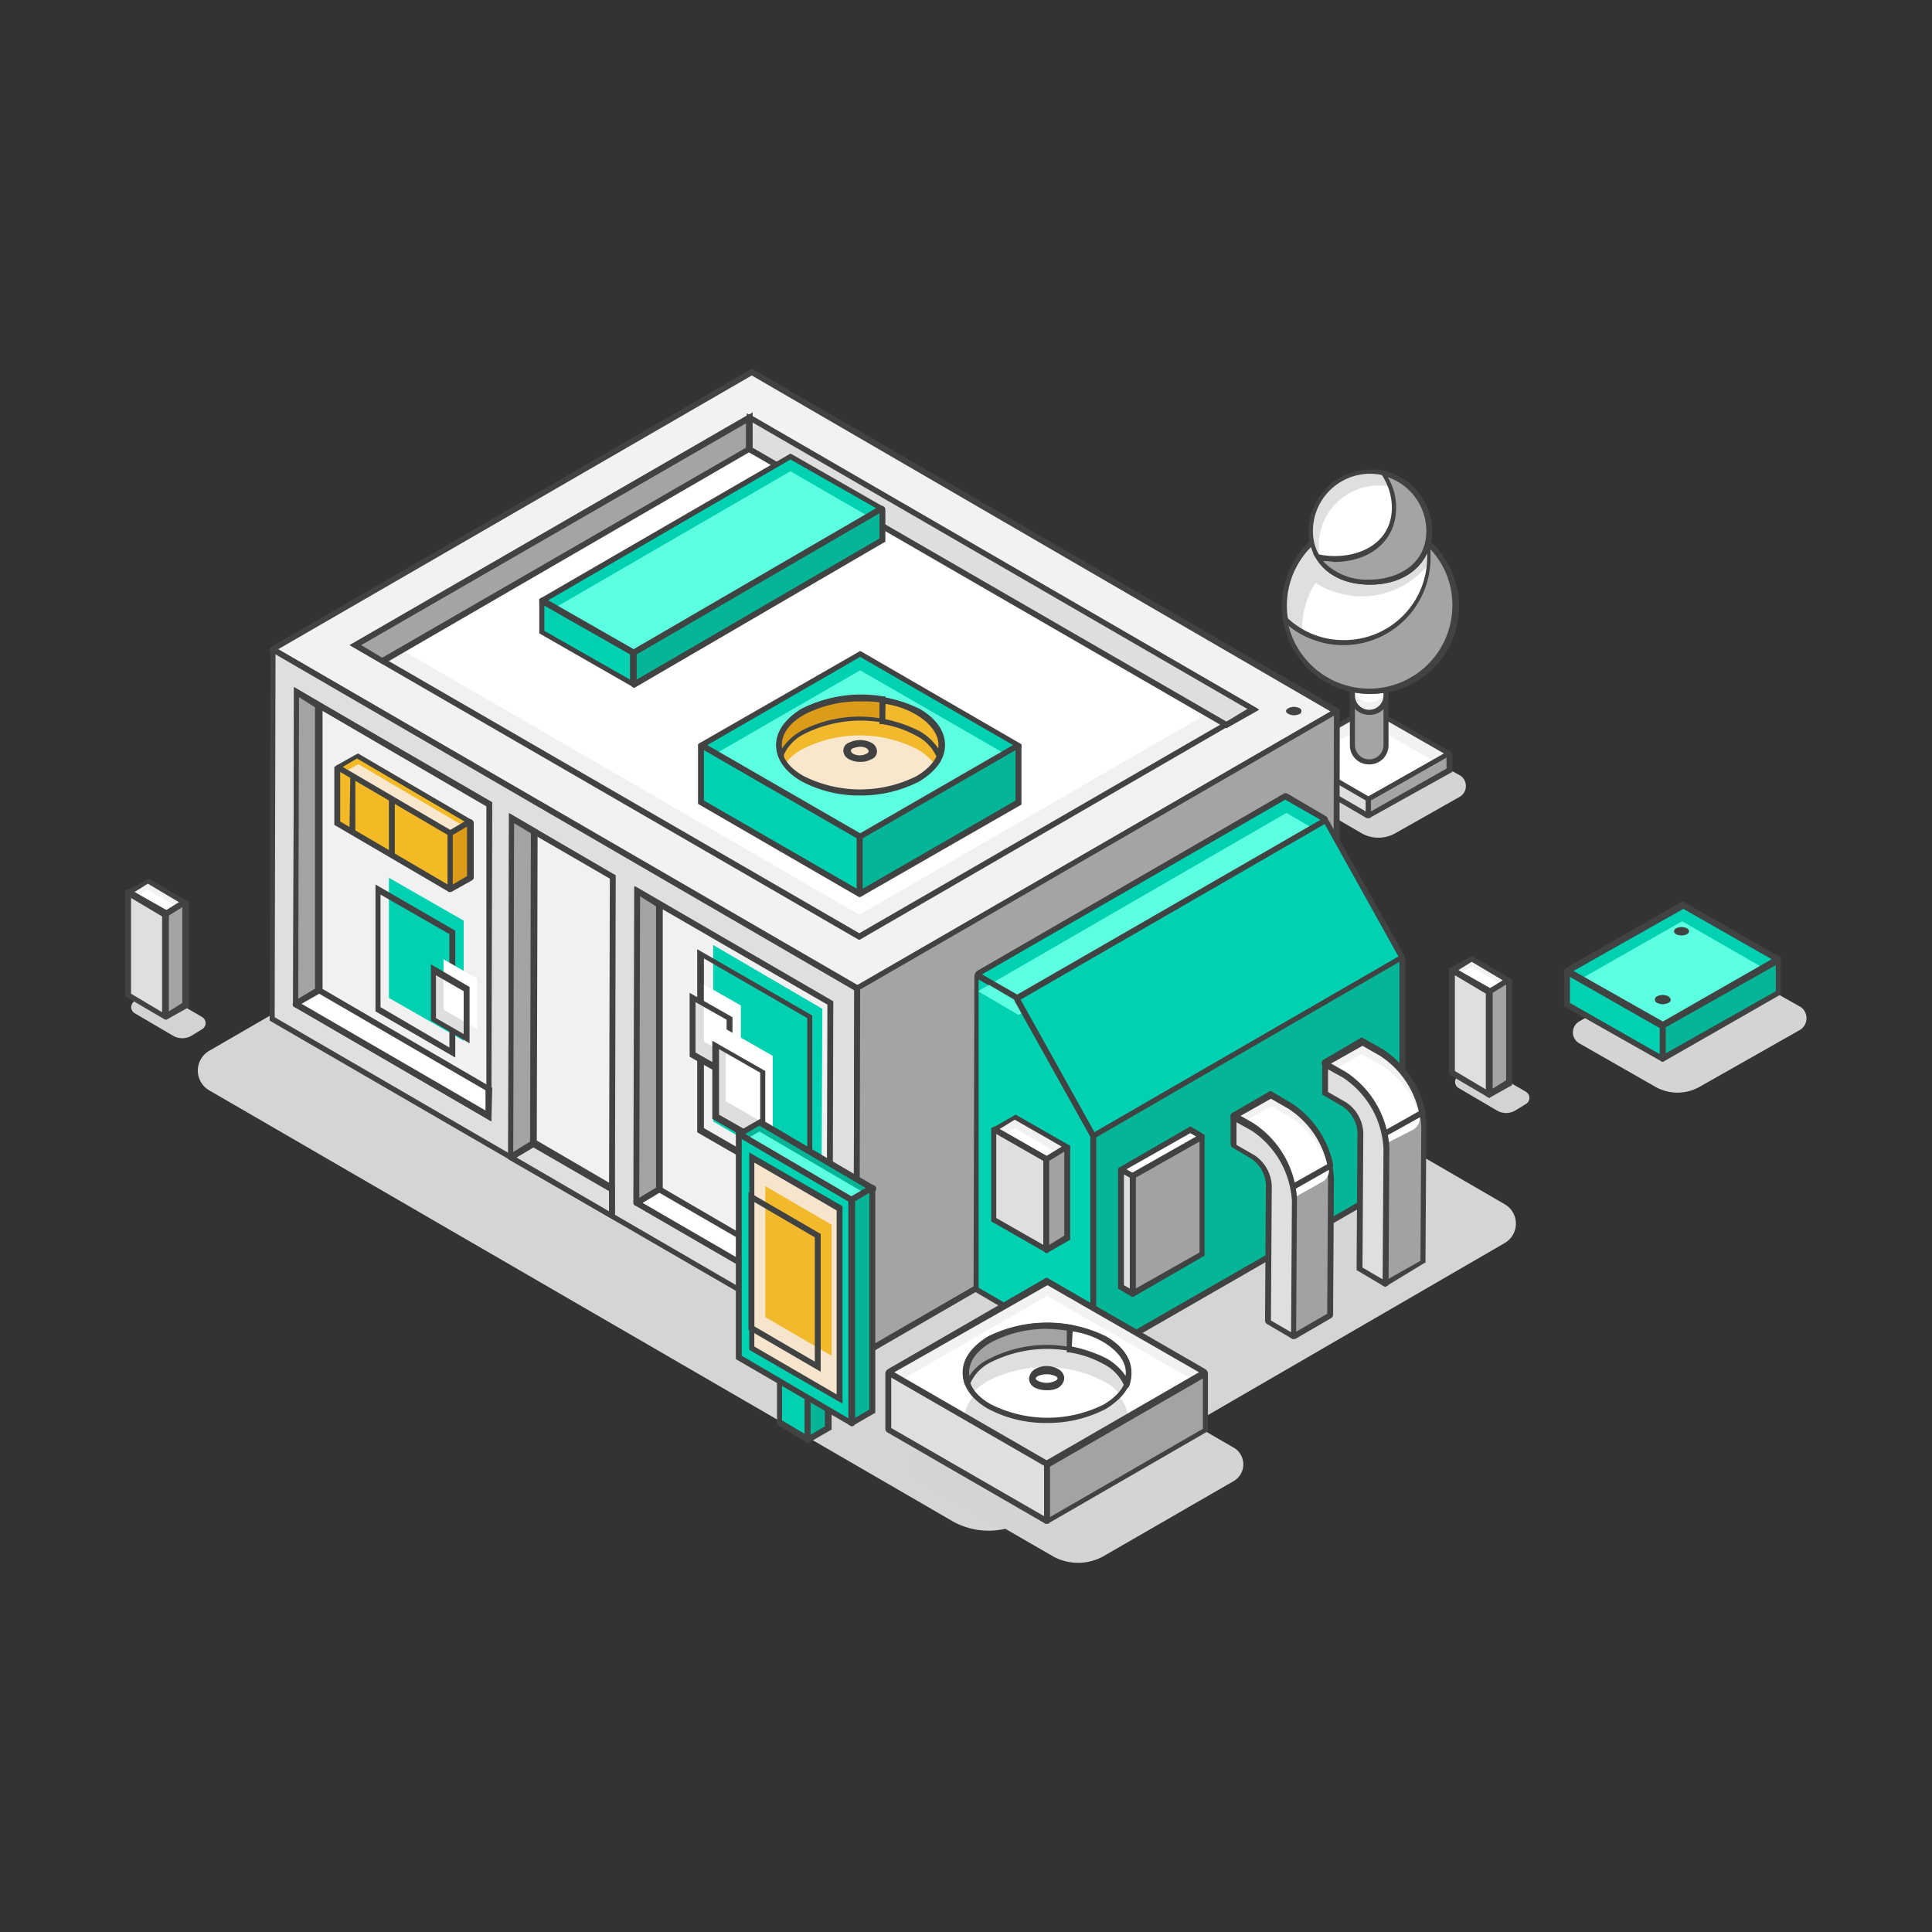 <svg id="Layer_1" data-name="Layer 1" xmlns="http://www.w3.org/2000/svg" viewBox="0 0 230 230"><rect x="0" y="0" width="230" height="230" fill="#333333" stroke="none"/><defs><style>.cls-1{fill:#d4d4d4}.cls-2{fill:#f2f2f2}.cls-3{fill:#fff}.cls-4{fill:#414242}.cls-5{fill:#dfdfdf}.cls-6{fill:#a4a4a4}.cls-7{fill:#f1f1f1}.cls-9{fill:#dedede}.cls-10{fill:#00d1b2}.cls-11{fill:#a3a3a3}.cls-12{fill:#f3ba26}.cls-13{fill:#f8e7cc}.cls-14{fill:#404141}.cls-15{fill:#db9c17}.cls-16{fill:#5cffe0}.cls-17{fill:#04b597}.cls-18{fill:#a2a2a2}.cls-19{fill:#d3d3d3}.cls-21{fill:#f2b92c}</style></defs><path class="cls-1" d="m173.7 94.9-7.6 4.3a4.07 4.07 0 0 1-4 0l-7.4-4.3a1.59 1.59 0 0 1 0-2.7l8.7-4.9a1.36 1.36 0 0 1 1.5 0l8.7 4.9a1.49 1.49 0 0 1 .1 2.7Z"/><path class="cls-2" d="m172.5 89.7-9.5 5.4h-.1l-9.3-5.4v-.1l9.4-5.3h.1l9.4 5.4Z"/><path class="cls-3" d="m172.4 91.6-9.5 5.4h-.1l-9.3-5.4v-.1l9.4-5.3h.1l9.4 5.4Z"/><path class="cls-4" d="m162.9 95.4-.2-.1-9.4-5.5v-.2c0-.1.1-.2.2-.3L163 84l.2.1 9.5 5.4v.2c0 .1-.1.2-.2.3Zm-8.8-5.7 8.8 5.1 9-5.1-8.9-5.1Z"/><path class="cls-5" d="M153.5 89.7v1.9l9.3 5.4h.1v-1.9l-9.4-5.4Z"/><path class="cls-4" d="M162.9 97.4h-.2l-9.4-5.5v-2.2l.3-.2.2.1 9.4 5.5v2.2l-.2.1Zm-9.1-5.9 8.8 5.1v-1.3l-8.8-5.1Z"/><path class="cls-6" d="M172.5 89.8v1.9l-9.5 5.4h-.1v-1.9l9.6-5.4Z"/><path class="cls-4" d="m163 97.4-.2-.1c-.1-.1-.2-.2-.2-.3v-2l.2-.1 9.7-5.5.2.1c.1.1.2.2.2.3v2.1l-.2.1Zm.2-2.1v1.3l9-5.1v-1.3Z"/><path class="cls-6" d="M163 90.7a2 2 0 0 1-2-2V81a.22.22 0 0 1 .2-.2h3.6a.22.22 0 0 1 .2.2v7.7a1.89 1.89 0 0 1-2 2Z"/><path class="cls-4" d="M163 91a2.26 2.26 0 0 1-2.3-2.3V81a.47.47 0 0 1 .5-.5h3.6a.47.47 0 0 1 .5.5v7.7A2.26 2.26 0 0 1 163 91Zm-1.7-10v7.7a1.7 1.7 0 0 0 3.4 0V81Z"/><path class="cls-7" d="M164.8 80.1h-3.6a.22.22 0 0 0-.2.2v2.4a2 2 0 0 0 4 0v-2.4c.1-.1 0-.2-.2-.2Z"/><path class="cls-3" d="M164.9 79h-3.6a.22.22 0 0 0-.2.2v2.4a2 2 0 0 0 4 0v-2.4a.22.22 0 0 0-.2-.2Z"/><path class="cls-4" d="M163 85.1a2.26 2.26 0 0 1-2.3-2.3v-2.4a.47.47 0 0 1 .5-.5h3.6a.47.47 0 0 1 .5.5v2.4a2.2 2.2 0 0 1-2.3 2.3Zm-1.7-4.7v2.4a1.7 1.7 0 0 0 3.4 0v-2.4Z"/><circle class="cls-5" cx="163.05" cy="72.08" r="10.2"/><path class="cls-3" d="m172.2 67.5-1.5-1.2a10.26 10.26 0 0 1-8.6 4.7 10.4 10.4 0 0 1-5.5-1.6 10.4 10.4 0 0 0-.5 10.2 9.82 9.82 0 0 0 7 2.8 10.27 10.27 0 0 0 9.1-14.9Z"/><path class="cls-4" d="M163.1 82.6a10.5 10.5 0 1 1 10.5-10.5 10.63 10.63 0 0 1-10.5 10.5Zm0-20.4a9.9 9.9 0 1 0 9.9 9.9 10 10 0 0 0-9.9-9.9Z"/><path class="cls-6" d="M170 64.6a9.15 9.15 0 0 1 .1 1.7 10.24 10.24 0 0 1-10.2 10.2 9.93 9.93 0 0 1-6.9-2.7 10.41 10.41 0 0 0 10.1 8.6 10.24 10.24 0 0 0 10.2-10.2 10.49 10.49 0 0 0-3.3-7.6Z"/><path class="cls-4" d="M163.1 82.6a10.35 10.35 0 0 1-10.3-8.8l.3-1.1.2.9a9.71 9.71 0 0 0 6.7 2.6 9.86 9.86 0 0 0 9.9-9.9 8.6 8.6 0 0 0-.1-1.6l-.1-.8.6.6a10.41 10.41 0 0 1-7.2 18.1Zm-9.7-8.1a9.9 9.9 0 0 0 19.5-2.4 9.71 9.71 0 0 0-2.6-6.7v.9a10.38 10.38 0 0 1-16.9 8.2Z"/><path class="cls-5" d="M170.1 63.2c0 3.9-3.2 6.1-7.1 6.1s-7.1-2.2-7.1-6.1a7.1 7.1 0 0 1 14.2 0Z"/><path class="cls-3" d="M170.2 63.2a6.71 6.71 0 0 0-.6-2.8 7.11 7.11 0 0 0-12.6 4.5 5.38 5.38 0 0 0 .4 2.2 7.53 7.53 0 0 0 5.6 2.2c4.1 0 7.2-2.2 7.2-6.1Z"/><path class="cls-4" d="M163.1 69.6c-4.4 0-7.3-2.6-7.3-6.4a7.35 7.35 0 0 1 14.7.1c-.1 3.7-3 6.3-7.4 6.3Zm0-13.2a6.81 6.81 0 0 0-6.8 6.8c0 4 3.4 5.8 6.8 5.8s6.8-1.8 6.8-5.8a6.81 6.81 0 0 0-6.8-6.8Z"/><path class="cls-6" d="M164.6 56.3a6.85 6.85 0 0 1 1.4 4.2c0 3.9-3.2 6.1-7.1 6.1a12.31 12.31 0 0 1-2-.2c1.2 1.9 3.5 2.9 6.2 2.9 3.9 0 7.1-2.2 7.1-6.1a7.18 7.18 0 0 0-5.6-6.9Z"/><path class="cls-4" d="M163.1 69.6c-2.9 0-5.2-1.1-6.4-3.1l-.4-.6.7.1c3.8.8 8.7-.8 8.7-5.6a7.07 7.07 0 0 0-1.3-4l-.5-.6.7.2a7.38 7.38 0 0 1 5.8 7.2c0 3.8-2.9 6.4-7.3 6.4Zm-5.6-2.8A7.14 7.14 0 0 0 163 69c3.4 0 6.8-1.8 6.8-5.8a6.79 6.79 0 0 0-4.6-6.4 6.86 6.86 0 0 1 1 3.7c0 3.8-3 6.4-7.4 6.4a5.28 5.28 0 0 0-1.3-.1Z"/><path d="M179.1 148 122 181.1a8.78 8.78 0 0 1-8.6 0l-88.5-51.3a2.72 2.72 0 0 1 0-4.7L85 90.3a2.62 2.62 0 0 1 2.7 0l91.5 53.1a2.67 2.67 0 0 1-.1 4.6Z" style="fill:#d5d5d5"/><path class="cls-2" d="m159.1 84.7-57.1 33-69.5-40.4 57.1-33 69.5 40.4Z"/><path class="cls-4" d="m102.1 118-.2-.1-69.8-40.4v-.4l.2-.1 57.2-33.1.2.1 69.7 40.4v.4l-.2.1Zm-69-40.7 68.9 40 56.4-32.6-68.9-40Z"/><path class="cls-7" d="m149.2 84.4-46.9 27.1-59.9-34.7 46.9-27.1 59.9 34.7z"/><path class="cls-3" d="m44.6 75.5 57.7 33.4 44.6-25.8-57.6-33.4-44.7 25.8z"/><path class="cls-4" d="m102.3 111.9-.2-.1-60.5-35 47.6-27.5 60.6 35.1ZM43 76.8l59.3 34.3 46.2-26.7-59.2-34.3Z"/><path class="cls-5" d="m32.4 77.3-.1 43.9 69.5 40.3.1-43.9-69.5-40.3Z"/><path class="cls-4" d="m102 162-.2-.1-69.7-40.4v-.2l.1-44.1.4-.2.2.1 69.7 40.4v.2l-.1 44.1Zm-69.3-40.9 68.9 40 .1-43.2-68.9-40Z"/><path class="cls-6" d="m159.1 84.7-.1 43.9-57.1 33 .1-43.9 57.1-33Z"/><path class="cls-4" d="m102 162-.4-.2v-.2l.1-44.1.2-.1 57.2-33.1.4.2v.2l-.1 44.1-.2.1Zm.4-44.2-.1 43.2 56.4-32.6.1-43.2Z"/><path class="cls-6" d="M89.3 49.7v3.8L45.6 78.7l-3.2-1.9 46.9-27.1z"/><path class="cls-4" d="m45.6 79.1-3.9-2.3 47.9-27.7v4.5ZM43 76.8l2.5 1.5 43.3-25v-2.9Z"/><path class="cls-9" d="M89.3 49.7v3.8L146 86.3l3.2-1.9-59.9-34.7z"/><path class="cls-4" d="m146 86.7-57.1-33v-4.5l61 35.3ZM89.6 53.3 146 85.9l2.5-1.5-58.9-34.1ZM154.7 85a1.48 1.48 0 0 1-1.3 0c-.4-.2-.4-.5 0-.7a1.48 1.48 0 0 1 1.3 0 .38.38 0 0 1 0 .7Z"/><path class="cls-7" d="M35.3 82.4v37.1l22.9 13.4.1-37.1-23-13.4z"/><path class="cls-4" d="m58.5 133.5-23.6-13.7.1-38 23.6 13.7Zm-22.9-14.2 22.3 12.9V96L35.6 83Z"/><path class="cls-10" d="M46.3 104.5v14.3l8.9 5.1v-14.3l-8.9-5.1z"/><path class="cls-4" d="m54.2 125.9-9.5-5.5v-15.1l9.5 5.5Zm-8.9-6 8.2 4.8v-13.5l-8.2-4.7Z"/><path class="cls-11" d="m35.3 119.5 2.7-1.6V84l-2.7-1.6v37.1z"/><path class="cls-4" d="m34.9 119.6.1-37.8 3.4 2v34.3l-3 1.8a.34.34 0 0 1-.5-.3Zm.7-36.6-.1 35.9 2-1.2V84.2Z"/><path class="cls-3" d="M58.2 132.9v-3.2L38 117.9l-2.7 1.6 22.9 13.4z"/><path class="cls-4" d="M58.5 133.5 35 119.8a.28.28 0 0 1 0-.5l3-1.8 20.6 12Zm-22.6-14 21.9 12.7v-2.4L38 118.3Z"/><path class="cls-12" d="m55.9 97.9-2.3 1.3h-.1l-13.3-7.8v-.1l2.3-1.3h.1l13.3 7.8c.1 0 .1 0 0 .1Z"/><path class="cls-13" d="m56 98.9-2.3 1.3h-.1l-13.3-7.8v-.1l2.3-1.3h.1L56 98.8Z"/><path class="cls-4" d="m53.6 99.6-.2-.1-13.5-7.9v-.2c0-.1.1-.3.2-.3l2.5-1.4.2.1 13.5 7.9v.2c0 .1-.1.3-.2.3Zm-12.8-8.3 12.8 7.5 1.7-1-12.8-7.5Z"/><path class="cls-12" d="M40.1 91.4V98l13.3 7.8a.1.1 0 0 0 .1-.1v-6.6l-13.4-7.7Z"/><path class="cls-14" d="m41.7 92.5-.1 6.6h.7v-6.6h-.6zm4.6 2.6v6.7l.7-.1v-6.6h-.7z"/><path class="cls-4" d="M53.5 106.2c-.1 0-.1 0-.2-.1l-13.5-7.9v-6.9l.4-.2.2.1L53.9 99v6.9l-.2.2a.35.35 0 0 1-.2.1Zm-13-8.4 12.8 7.5v-5.9l-12.8-7.5Z"/><path class="cls-15" d="M56 97.9v6.6l-2.3 1.3a.1.1 0 0 1-.1-.1v-6.6l2.4-1.2Z"/><path class="cls-4" d="m53.7 106.2-.2-.1c-.1-.1-.2-.2-.2-.3v-6.7l.2-.2 2.5-1.4.2.1c.1.1.2.2.2.3v6.7l-.2.2Zm.2-6.8v5.9l1.7-1v-5.9Z"/><path class="cls-9" d="m55.5 123.6-3.9-2.2v-6l3.9 2.3v5.9z"/><path class="cls-3" d="m56.8 122.5-4-2.3v-6l4 2.3v6z"/><path class="cls-4" d="m55.9 124.2-4.6-2.7v-6.7l4.6 2.7Zm-4-3 3.3 1.9V118l-3.3-1.9Z"/><path class="cls-7" d="M75.8 106.1v37.1l22.9 13.3.1-37.1-23-13.3z"/><path class="cls-4" d="m99.1 157.1-23.6-13.7.1-37.9 23.6 13.7Zm-23-14.1 22.3 12.9.1-36.3-22.3-12.9Z"/><path class="cls-10" d="M84.9 112.5v21l12.9 7.6.1-21-13-7.6z"/><path class="cls-4" d="M96.7 142.7 83 134.8V113l13.7 7.9Zm-12.9-8.4 12.3 7.1v-20.2l-12.3-7.1Z"/><path class="cls-11" d="m75.8 143.2 2.7-1.6v-33.9l-2.7-1.6v37.1z"/><path class="cls-4" d="m75.4 143.2.1-37.7 3.4 2v34.3l-2.9 1.7c-.3.1-.6 0-.6-.3Zm.8-36.5-.1 35.9 2-1.2v-33.5Z"/><path class="cls-3" d="M98.7 156.5v-3.2l-20.2-11.7-2.7 1.6 22.9 13.3z"/><path class="cls-4" d="m99.1 157.1-23.5-13.6a.37.37 0 0 1 0-.6l2.9-1.7 20.6 12Zm-22.6-13.9 21.9 12.7v-2.4L78.5 142Z"/><path class="cls-9" d="m82.5 125.5 4.4 2.5v-6.8l-4.4-2.5Z"/><path class="cls-3" d="m83.8 124 4.4 2.5v-6.8l-4.4-2.5Z"/><path class="cls-4" d="m87.2 128.7-5.1-2.9v-7.6l5.1 2.9Zm-4.4-3.4 3.7 2.1v-6l-3.7-2.1Z"/><path class="cls-9" d="m85.2 132.9 5.6 3.2v-8.6l-5.6-3.2Z"/><path class="cls-3" d="m86.4 131.1 5.6 3.2v-8.6l-5.6-3.2Z"/><path class="cls-4" d="m91.1 136.8-6.3-3.6v-9.3l6.3 3.6Zm-5.5-4.1 4.9 2.8v-7.8l-4.9-2.8Z"/><path class="cls-7" d="m60.9 97.4-.1 40.4 12 6.9.1-40.3-12-7z"/><path class="cls-4" d="M73.2 145.3 60.5 138l.1-41.2 12.7 7.4Zm-12-7.7 11.3 6.6.1-39.6L61.2 98Z"/><path class="cls-11" d="m60.9 137.8 2.7-1.6V99l-2.7-1.6v40.4Z"/><path class="cls-4" d="m60.9 138.1-.4-.2v-.2l.1-40.9 3.4 2-.1 37.5Zm.3-40.1-.1 39.2 2-1.2.1-36.8Z"/><path class="cls-5" d="M72.8 144.7v-3.1l-9.3-5.5-2.7 1.7 12 6.9z"/><path class="cls-4" d="m73.2 145.3-13-7.6 3.4-2.1 9.6 5.6Zm-11.7-7.5 11 6.4v-2.4l-9-5.2Z"/><path class="cls-10" d="m116.4 116.2 4.6 2.7.1.1 9.1 16.3v26.3c0 .1-.1.2-.2.1l-13.7-8-.1-.1.1-37.2c-.1-.2 0-.3.1-.2Z"/><path class="cls-4" d="M130 161.9c-.1 0-.2 0-.2-.1l-13.7-8a.52.52 0 0 1-.2-.4l.1-37.2a.52.52 0 0 1 .2-.4.45.45 0 0 1 .5 0l4.6 2.7c.1 0 .1.1.2.2l9.1 16.3a.35.35 0 0 0 .1.2v26.2a.52.52 0 0 1-.2.4 1.34 1.34 0 0 1-.5.1Zm-13.5-8.6 13.3 7.7v-25.7l-9-16.2-4.3-2.5Z"/><path class="cls-10" d="m116.4 115.9 36.5-21.1h.1l4.6 2.7c.1.1.1.2 0 .2l-36.5 21.1h-.1l-4.6-2.7c-.1 0-.1-.1 0-.2Z"/><path class="cls-16" d="m116.6 117.9 36.5-21.1h.1l4.6 2.7c.1.1.1.2 0 .2l-36.5 21.1h-.1l-4.6-2.7c-.1 0-.1-.1 0-.2Z"/><path class="cls-4" d="M121.1 119.2c-.1 0-.2 0-.2-.1l-4.6-2.7a.5.5 0 0 1 0-.8l36.5-21.1a.45.45 0 0 1 .5 0l4.6 2.7a.5.5 0 0 1 0 .8l-36.5 21.1a.77.77 0 0 1-.3.1Zm-4.2-3.2 4.2 2.4 36.1-20.8-4.2-2.4Z"/><path class="cls-10" d="m121.1 119 9 16.1c0 .1.1.1.2.1l36.5-21.1c.1 0 .1-.1.1-.2l-9-16.1c0-.1-.1-.1-.2-.1l-36.5 21.1c-.1 0-.1.1-.1.2Z"/><path class="cls-4" d="M130.2 135.5h-.1c-.1 0-.2-.1-.3-.2l-9-16.1a.48.48 0 0 1 .2-.6l36.5-21.1c.1-.1.2-.1.4 0s.2.1.3.2l9 16.1a.48.48 0 0 1-.2.6l-36.5 21.1Zm-8.7-16.5 8.8 15.8 36.2-20.9-8.8-15.8Z"/><path class="cls-17" d="m130.3 135.2 36.5-21.1c.1-.1.2 0 .2.1v26.2a.1.1 0 0 1-.1.1l-36.5 21c-.1.1-.2 0-.2-.1v-26.1a.1.1 0 0 1 .1-.1Z"/><path class="cls-4" d="M130.3 161.9c-.1 0-.2 0-.2-.1a.52.52 0 0 1-.2-.4v-26.1a.52.52 0 0 1 .2-.4l36.5-21.1a.45.45 0 0 1 .5 0 .52.52 0 0 1 .2.4v26.2a.52.52 0 0 1-.2.4l-36.5 21a.37.37 0 0 1-.3.1Zm.2-26.5V161l36.1-20.7v-25.8Z"/><path class="cls-7" d="m127 136.6-2.4 1.4-6.2-3.5v-.1l2.4-1.4 6.2 3.6Z"/><path class="cls-3" d="m127 137.9-2.4 1.4-6.2-3.5v-.1l2.4-1.4 6.2 3.6Z"/><path class="cls-4" d="m124.6 138.4-.2-.1-6.3-3.6v-.2c0-.1.1-.3.2-.3l2.6-1.5.2.1 6.3 3.6v.2c0 .1-.1.3-.2.3Zm-5.6-4 5.6 3.2 1.8-1.1-5.6-3.2Z"/><path class="cls-5" d="M118.3 134.5v10.7l6.2 3.5h.1V138l-6.3-3.5Z"/><path class="cls-4" d="M124.5 149.1c-.1 0-.1 0-.2-.1l-6.3-3.6v-11.1l.4-.2.2.1 6.3 3.6v11.1l-.2.1c-.1.1-.1.1-.2.1Zm-5.9-4.1 5.6 3.2v-10l-5.6-3.2Z"/><path class="cls-18" d="M127.1 136.6v10.7l-2.4 1.4h-.1V138l2.5-1.4Z"/><path class="cls-4" d="m124.6 149.2-.2-.1c-.1-.1-.2-.2-.2-.3v-10.9l.2-.1 2.6-1.5.2.1c.1.1.2.2.2.3v10.9l-.2.1Zm.3-11v10l1.8-1.1v-10Z"/><path class="cls-3" d="m143 135.3-8.2 4.7-1.3-.8v-.1l8.2-4.7 1.3.9Z"/><path class="cls-4" d="m134.9 140.4-.2-.1-1.5-.9v-.4l.2-.1 8.3-4.8.2.1 1.5.9v.4l-.2.1Zm-.8-1.2.7.4 7.6-4.3-.7-.4Z"/><path class="cls-18" d="M134.8 140.1V154l8.2-4.7v-13.9l-8.2 4.7Z"/><path class="cls-4" d="m134.9 154.4-.4-.2v-14.3l.2-.1 8.3-4.8.4.2v14.3l-.2.1Zm.3-14.2v13.2l7.6-4.3v-13.2Z"/><path class="cls-5" d="m134.8 154-1.3-.8v-13.9l1.3.8V154Z"/><path class="cls-4" d="m134.8 154.4-.2-.1-1.5-.9v-14.3l.4-.2.2.1 1.5.9v14.3Zm-1-1.4.7.4v-13.2l-.7-.4Z"/><path class="cls-18" d="m153.5 131.7-2.2-1.3h-.1l-4.3 2.5s-.1.1 0 .1l1.2 1.3 3.6 4.2 1.6 13.5.8 7a.1.1 0 0 0 .1.1l4.3-2.5v-.1l.1-16.2a11.37 11.37 0 0 0-5.1-8.6Z"/><path class="cls-4" d="M154.1 159.4h-.2c-.1-.1-.2-.2-.2-.3l-.8-7-1.6-13.4-3.5-4.2-1.2-1.3c-.1-.1-.1-.2-.1-.4s.1-.2.2-.3l4.3-2.5a.3.3 0 0 1 .4 0l2.2 1.3a11.5 11.5 0 0 1 5.2 9l-.1 16.2a.52.52 0 0 1-.2.4l-4.3 2.5Zm-6.8-26.4 1 1.1 3.6 4.3v.1l1.6 13.5.7 6.6 3.8-2.2.1-16a10.8 10.8 0 0 0-4.8-8.4l-2.1-1.2Z"/><path class="cls-2" d="M158.3 138.8a10.7 10.7 0 0 0-4.8-7.1l-2.2-1.3h-.1l-4.3 2.5s-.1.1 0 .1l1.2 1.3 3.6 4.2.4 2.8a.1.1 0 0 0 .1.1l1.1.2h.1Z"/><path class="cls-3" d="M157.4 140.7a1.51 1.51 0 0 0 .7-1.9 11 11 0 0 0-4.5-5.8l-2.2-1.3h-.1l-4.3 2.5s-.1.1 0 .1l1.2 1.3 3.6 4.2.4 2.8a.1.1 0 0 0 .1.1l1.1.2h.1Z"/><path class="cls-4" d="M153.4 142h-.2l-1.1-.2c-.2 0-.3-.2-.3-.4l-.4-2.7-3.5-4.2-1.2-1.3c-.1-.1-.1-.2-.1-.4s.1-.2.2-.3l4.3-2.5a.3.3 0 0 1 .4 0l2.2 1.3a11.47 11.47 0 0 1 5 7.3c0 .2 0 .4-.2.5Zm-1-.9.8.2 4.8-2.7a10.71 10.71 0 0 0-4.6-6.6l-2.1-1.2-3.9 2.2 1 1.1 3.6 4.3v.1Z"/><path class="cls-5" d="m153.9 159.1-2.9-1.7v-.1l.1-16.2a4.38 4.38 0 0 0-2-3.4l-2.2-1.3V133a.1.1 0 0 1 .1-.1l2.1 1.2a11 11 0 0 1 5 8.7L154 159a.1.1 0 0 1-.1.1Z"/><path class="cls-4" d="M153.9 159.4c-.1 0-.1 0-.2-.1l-2.9-1.7a.52.52 0 0 1-.2-.4l.1-16.2a4 4 0 0 0-1.8-3.1l-2.2-1.3a.52.52 0 0 1-.2-.4v-3.3a.52.52 0 0 1 .2-.4.3.3 0 0 1 .4 0l2.1 1.2a11.5 11.5 0 0 1 5.2 9l-.1 16.1a.52.52 0 0 1-.2.4c0 .2-.1.2-.2.2Zm-2.6-2.2 2.4 1.4.1-15.6a10.8 10.8 0 0 0-4.8-8.4l-1.8-1v2.7l2.1 1.2a4.6 4.6 0 0 1 2.1 3.7Z"/><path class="cls-18" d="m164.4 125.4-2.3-1.3-4.5 2.5 1.3 1.4 3.6 4.2 1.6 13.5.8 7.1 4.5-2.5.1-16.2a11.39 11.39 0 0 0-5.1-8.7Z"/><path class="cls-4" d="m164.9 153.2-.3-.2v-.2l-.8-7.1-1.6-13.4-3.5-4.2-1.4-1.5.1-.3.1-.1 4.6-2.7.2.1 2.3 1.3a11.5 11.5 0 0 1 5.2 9l-.1 16.4-.2.1Zm-6.7-26.5 1 1.1 3.7 4.4 1.6 13.5.7 6.6 3.9-2.2.1-16a10.8 10.8 0 0 0-4.8-8.4l-2.1-1.2Z"/><path class="cls-2" d="M169.2 132.5a11.3 11.3 0 0 0-4.8-7.1l-2.3-1.3-4.5 2.5 1.3 1.4 3.6 4.2.4 2.8 1.2.2Z"/><path class="cls-3" d="M168.2 134.5a1.51 1.51 0 0 0 .7-1.9 10.61 10.61 0 0 0-4.5-5.8l-2.3-1.3-4.5 2.5 1.3 1.4 3.6 4.2.4 2.8 1.2.2Z"/><path class="cls-4" d="m164.2 135.7-1.5-.3v-.2l-.4-2.8-3.5-4.2-1.4-1.5.1-.3.1-.1 4.6-2.7.2.1 2.3 1.3a12 12 0 0 1 5 7.3l.1.3-.2.1-5.4 3Zm-.9-.9.8.2 4.8-2.7a10.71 10.71 0 0 0-4.6-6.6l-2.1-1.2-3.9 2.2 1 1.1 3.7 4.4Z"/><path class="cls-5" d="m164.9 152.8-3-1.8.1-16.2a4.38 4.38 0 0 0-2-3.4l-2.3-1.3v-3.5l2.3 1.3a11 11 0 0 1 5 8.7l-.1 16.2Z"/><path class="cls-4" d="m164.9 153.2-.2-.1-3.2-1.9v-.2l.1-16.2a4 4 0 0 0-1.8-3.1l-2.4-1.4v-3.9l.3-.2.2.1 2.3 1.3a11.5 11.5 0 0 1 5.2 9l-.1 16.4Zm-2.7-2.3 2.4 1.4.1-15.6a10.8 10.8 0 0 0-4.8-8.4l-1.8-1v2.7l2.1 1.2a4.6 4.6 0 0 1 2.1 3.7Z"/><path class="cls-19" d="m24.1 122.5-1.3.8a2.17 2.17 0 0 1-2.2 0l-4.6-2.7a.84.84 0 0 1 0-1.4l2-1.2a1.1 1.1 0 0 1 .8 0l5.3 3.1a.84.84 0 0 1 0 1.4Z"/><path class="cls-2" d="m22 107.5-2.3 1.3-4.4-2.6 2.3-1.3 4.4 2.6c.1-.1.1 0 0 0Z"/><path class="cls-3" d="m22 108.5-2.3 1.3-4.4-2.6 2.3-1.3 4.4 2.6Z"/><path class="cls-4" d="m19.8 109.2-.2-.1-4.6-2.6v-.4l.2-.1 2.5-1.4.2.1 4.6 2.7v.4l-.2.1Zm-3.8-3 3.7 2.2 1.6-1-3.7-2.2Z"/><path class="cls-5" d="M15.3 106.3v12.2l4.4 2.6v-12.2l-4.4-2.6Z"/><path class="cls-4" d="m19.7 121.4-.2-.1-4.6-2.7V106l.4-.2.2.1 4.6 2.6v12.6Zm-4.1-3.1 3.7 2.2v-11.4l-3.7-2.2Z"/><path class="cls-6" d="M22.1 107.5v12.2l-2.3 1.3v-12.2l2.3-1.3Z"/><path class="cls-4" d="m19.8 121.4-.4-.2v-12.6l.2-.1 2.5-1.4.4.2v12.6l-.2.1Zm.3-12.4v11.4l1.6-1V108Z"/><path class="cls-19" d="m181.7 131.4-1.3.8a2.17 2.17 0 0 1-2.2 0l-4.6-2.7a.84.84 0 0 1 0-1.4l2-1.2a1.1 1.1 0 0 1 .8 0l5.3 3.1a.84.84 0 0 1 0 1.4Z"/><path class="cls-2" d="m179.6 116.7-2.3 1.3-4.4-2.6 2.3-1.3 4.4 2.6Z"/><path class="cls-3" d="m179.6 117.7-2.3 1.3-4.4-2.6 2.3-1.3 4.4 2.6Z"/><path class="cls-4" d="m177.3 118.4-.2-.1-4.6-2.6v-.4l.2-.1 2.5-1.4.2.1 4.6 2.7v.4l-.2.1Zm-3.7-2.9 3.7 2.2 1.6-1-3.7-2.2Z"/><path class="cls-5" d="M172.9 115.5v12.2l4.4 2.6v-12.2l-4.4-2.6Z"/><path class="cls-4" d="m177.3 130.7-.2-.1-4.6-2.7v-12.6l.4-.2.2.1 4.6 2.6v12.6Zm-4.1-3.2 3.7 2.2v-11.4l-3.7-2.2Z"/><path class="cls-6" d="M179.6 116.7v12.2l-2.3 1.3V118l2.3-1.3Z"/><path class="cls-4" d="m177.3 130.7-.4-.2v-12.6l.2-.1 2.5-1.4.4.2v12.6l-.2.1Zm.4-12.5v11.4l1.6-1v-11.4Z"/><path class="cls-5" d="m98.6 164.2-2.4 1.4-3.4-2.1 2.4-1.4 3.4 2.1z"/><path class="cls-4" d="m96.2 166-4.1-2.5 3.1-1.8 4.1 2.5Zm-2.7-2.5 2.7 1.7 1.8-1-2.7-1.7Z"/><path class="cls-10" d="M92.8 163.5v5.8l3.4 2v-5.8l-3.4-2Z"/><path class="cls-4" d="m96.2 171.8-.2-.1-3.5-2.1v-6.2l.4-.2.2.1 3.5 2.1v6.2Zm-3.1-2.7 2.7 1.6v-5l-2.7-1.6Z"/><path class="cls-17" d="M98.6 164.2v5.8l-2.4 1.4v-5.8l2.4-1.4Z"/><path class="cls-4" d="m96.2 171.8-.4-.2v-6.2l.2-.1 2.6-1.5.4.2v6.2l-.2.1Zm.3-6v5l1.7-1v-5Z"/><path class="cls-17" d="m103.9 141.5-2.4 1.4L88 135l2.4-1.4 13.5 7.9Z"/><path class="cls-16" d="m103.9 142.6-2.4 1.4-13.5-7.9 2.4-1.4 13.5 7.9Z"/><path class="cls-4" d="m101.5 143.2-.2-.1-13.6-7.9v-.4l.2-.1 2.6-1.5.2.1 13.6 8v.4l-.2.1ZM88.7 135l12.8 7.5 1.7-1-12.8-7.5Z"/><path class="cls-10" d="M88 135v26.6l13.4 7.9v-26.6L88 135Z"/><path class="cls-4" d="m101.4 169.8-.2-.1-13.6-7.9v-27l.3-.2.2.1 13.6 8v27Zm-13.1-8.4 12.8 7.5v-25.8l-12.8-7.5Z"/><path d="m99.9 166.5-10.4-6v-22.7l10.4 6Z" style="fill:#f6e5cc"/><path class="cls-4" d="m100.3 167.1-11.1-6.4v-23.5l11.1 6.4Zm-10.5-6.8 9.8 5.7v-21.9l-9.8-5.7Z"/><path class="cls-21" d="M91.1 141.2v15.6l7.9 4.6v-15.6l-7.9-4.6z"/><path class="cls-4" d="m97.7 163.3-8.6-5v-16.4l8.6 5Zm-7.9-5.4 7.2 4.2v-14.8l-7.2-4.2Z"/><path class="cls-17" d="M103.9 141.5v26.6l-2.4 1.4v-26.6l2.4-1.4Z"/><path class="cls-4" d="m101.4 169.8-.4-.2v-27l.2-.1 2.6-1.5.4.2v27l-.2.1Zm.4-26.8v25.8l1.7-1V142Z"/><path class="cls-10" d="m121.2 88.8-18.8 10.8-18.9-10.9v-.1l18.8-10.8 18.9 11Z"/><path d="m121.2 91-18.8 10.8-18.9-10.9v-.1L102.4 80l18.8 11Z" style="fill:#178dc0"/><path class="cls-16" d="m85.4 89.6 17 9.8 17-9.8-17-9.8Z"/><path class="cls-4" d="m102.4 100-.2-.1-19-11v-.4l.2-.1 19-10.9.2.1 19 11v.4l-.2.1ZM84.2 88.7l18.2 10.5 18.2-10.5-18.2-10.5Z"/><path class="cls-21" d="M109.2 84.8c3.8 2.2 3.8 5.7 0 7.9a15 15 0 0 1-13.7 0c-3.8-2.2-3.8-5.7 0-7.9a15 15 0 0 1 13.7 0Z"/><path class="cls-13" d="M95.5 89.2a5.77 5.77 0 0 0-2 1.7 6.88 6.88 0 0 0 2 1.7 15 15 0 0 0 13.7 0 5.77 5.77 0 0 0 2-1.7 6.88 6.88 0 0 0-2-1.7 15 15 0 0 0-13.7 0Z"/><path class="cls-4" d="M102.4 94.7a14.5 14.5 0 0 1-7-1.7c-1.9-1.1-3-2.6-3-4.3s1.1-3.1 3-4.3a15.89 15.89 0 0 1 14.1 0c1.9 1.1 3 2.6 3 4.3s-1.1 3.1-3 4.3a15.19 15.19 0 0 1-7.1 1.7Zm0-11.2a13.55 13.55 0 0 0-6.7 1.6C94 86 93 87.3 93 88.7s.9 2.7 2.7 3.7a15 15 0 0 0 13.4 0c1.7-1 2.7-2.3 2.7-3.7s-.9-2.7-2.7-3.7a14.67 14.67 0 0 0-6.7-1.5Z"/><path class="cls-14" d="M102.4 90.7a2.77 2.77 0 0 1-1.3-.3 1.2 1.2 0 0 1-.7-1 1 1 0 0 1 .7-1 3 3 0 0 1 2.6 0 1.2 1.2 0 0 1 .7 1 1 1 0 0 1-.7 1 2.5 2.5 0 0 1-1.3.3Zm0-1.8a2.92 2.92 0 0 0-.9.2c-.2.1-.2.2-.2.3s.1.2.2.3a1.72 1.72 0 0 0 1.7 0c.2-.1.2-.2.2-.3s-.1-.2-.2-.3a1.55 1.55 0 0 0-.8-.2Z"/><path class="cls-10" d="M83.5 88.8v6.7l18.8 10.9h.1v-6.7L83.5 88.8Z"/><path class="cls-4" d="m102.3 106.8-.2-.1-19-11v-7.1l.4-.2.2.1 19 11v7.1ZM83.8 95.3l18.2 10.5v-6L83.8 89.3Z"/><path class="cls-17" d="M121.3 88.8v6.7l-18.8 10.8h-.1v-6.7l18.9-10.8Z"/><path class="cls-4" d="m102.4 106.8-.4-.2v-7.1l.2-.1 19-10.9.4.2v7.1l-.2.1Zm.3-7v6l18.2-10.5v-6Z"/><path class="cls-21" d="M109.2 84.8a11.58 11.58 0 0 0-4.2-1.4v2.5a13.85 13.85 0 0 1 4.2 1.4 6 6 0 0 1 2.6 2.7c.7-1.8-.1-3.8-2.6-5.2Z"/><path class="cls-4" d="m111.8 90.9-.3-.8a5.22 5.22 0 0 0-2.4-2.5 12.39 12.39 0 0 0-4.1-1.4h-.3V83l.4.1a13.64 13.64 0 0 1 4.3 1.5c2.5 1.5 3.5 3.6 2.7 5.7Zm-6.5-5.3a16.48 16.48 0 0 1 4.1 1.4 6.74 6.74 0 0 1 2.3 2.1c.2-1.5-.8-2.9-2.6-4a10.13 10.13 0 0 0-3.7-1.3Z"/><path class="cls-15" d="M105 83.3a15.15 15.15 0 0 0-9.5 1.4c-2.5 1.4-3.3 3.4-2.6 5.2a6 6 0 0 1 2.6-2.7 15.15 15.15 0 0 1 9.5-1.4Z"/><path class="cls-4" d="m93.5 90.9-.8-.8c-.8-2 .2-4.2 2.7-5.7a15.56 15.56 0 0 1 9.7-1.5h.3v3.2l-.4-.1a15 15 0 0 0-9.3 1.4 5.18 5.18 0 0 0-2.4 2.5Zm8.9-7.4a14.11 14.11 0 0 0-6.7 1.6c-1.9 1.1-2.8 2.5-2.6 4a6.74 6.74 0 0 1 2.3-2.1 15 15 0 0 1 9.3-1.5v-1.9a18.48 18.48 0 0 0-2.3-.1Z"/><path class="cls-10" d="M105 60.6 75.4 77.7l-10.8-6.2v-.1l29.5-17.1 10.9 6.3Z"/><path class="cls-16" d="M105 62.4 75.4 79.5l-10.8-6.2v-.1l29.5-17.1 10.9 6.3Z"/><path class="cls-4" d="m75.5 78.1-.3-.1-11-6.3v-.2c0-.1.1-.3.2-.3L94.1 54l.2.1 11 6.3v.2c0 .1-.1.3-.2.3Zm-10.3-6.6 10.2 5.8 28.9-16.8-10.2-5.8Z"/><path class="cls-10" d="M64.5 71.6v3.7l10.8 6.2h.1v-3.7l-10.9-6.2Z"/><path class="cls-4" d="M75.4 81.8c-.1 0-.1 0-.2-.1l-11-6.3v-4.1l.4-.2.2.1 11 6.3v4.1l-.2.1a.31.31 0 0 1-.2.1Zm-10.6-6.7L75 80.9v-3l-10.2-5.8Z"/><path class="cls-17" d="M105 60.6v3.7L75.5 81.5h-.1v-3.7L105 60.6Z"/><path class="cls-4" d="m75.5 81.9-.2-.1c-.1-.1-.2-.2-.2-.3v-3.9l.2-.1L105 60.2l.2.1c.1.1.2.2.2.3v3.9l-.2.1Zm.3-4v3l28.9-16.8v-3Z"/><path class="cls-1" d="m146.9 176.3-15.6 9a6.18 6.18 0 0 1-5.9 0l-15.6-9a2.34 2.34 0 0 1 0-4l17.4-10a2.35 2.35 0 0 1 2.3 0l17.3 10a2.3 2.3 0 0 1 .1 4Z"/><path class="cls-2" d="m143.4 163.6-18.7 10.8h-.1l-18.7-10.8c-.1 0-.1-.1 0-.2l18.7-10.8h.1l18.7 10.8c.1 0 .1.1 0 .2Z"/><path class="cls-3" d="m143.4 165.3-18.7 10.8h-.1l-18.7-10.8c-.1 0-.1-.1 0-.2l18.7-10.8h.1l18.7 10.8c.1.1.1.2 0 .2Z"/><path class="cls-4" d="M124.6 174.7c-.1 0-.2 0-.2-.1l-18.7-10.8a.5.5 0 0 1 0-.8l18.7-10.8a.3.3 0 0 1 .4 0l18.7 10.8a.5.5 0 0 1 0 .8l-18.7 10.8c0 .1-.1.1-.2.1Zm-18.2-11.3 18.2 10.5 18.2-10.5-18.1-10.4Z"/><path class="cls-5" d="M131.5 159.5c3.8 2.2 3.8 5.7 0 7.9a15 15 0 0 1-13.7 0c-3.8-2.2-3.8-5.7 0-7.9a15 15 0 0 1 13.7 0Z"/><path class="cls-5" d="M131.4 164.8c3.8 2.2 3.8 5.7 0 7.9a15 15 0 0 1-13.7 0c-3.8-2.2-3.8-5.7 0-7.9s9.9-2.2 13.7 0Z"/><path class="cls-3" d="M131.3 164.4a15 15 0 0 0-13.7 0 8.62 8.62 0 0 0-1.8 1.4 6.25 6.25 0 0 0 2.1 1.8 15 15 0 0 0 13.7 0 8.62 8.62 0 0 0 1.8-1.4 4.77 4.77 0 0 0-2.1-1.8Z"/><path class="cls-4" d="M124.6 169.4a14.5 14.5 0 0 1-7-1.7c-1.9-1.1-3-2.6-3-4.3s1.1-3.1 3-4.3a15.89 15.89 0 0 1 14.1 0c1.9 1.1 3 2.6 3 4.3s-1.1 3.1-3 4.3a14.9 14.9 0 0 1-7.1 1.7Zm.1-11.2a13.55 13.55 0 0 0-6.7 1.6c-1.7 1-2.7 2.3-2.7 3.7s.9 2.7 2.7 3.7a15 15 0 0 0 13.4 0c1.7-1 2.7-2.3 2.7-3.7s-.9-2.7-2.7-3.7a13.55 13.55 0 0 0-6.7-1.6Z"/><path class="cls-14" d="M124.6 165.5a3.19 3.19 0 0 1-1.4-.3 1.27 1.27 0 0 1-.7-1.1 1.51 1.51 0 0 1 .7-1.1 2.8 2.8 0 0 1 2.8 0 1.27 1.27 0 0 1 .7 1.1 1.51 1.51 0 0 1-.7 1.1 2.65 2.65 0 0 1-1.4.3Zm0-1.9a3 3 0 0 0-1 .2q-.3.15-.3.3t.3.3a2.33 2.33 0 0 0 2 0q.3-.15.3-.3t-.3-.3a2.51 2.51 0 0 0-1-.2Z"/><path class="cls-5" d="M105.8 163.6v6.7l18.7 10.8c.1 0 .1 0 .1-.1v-6.7l-18.7-10.8c-.1 0-.1 0-.1.1Z"/><path class="cls-4" d="M124.5 181.4c-.1 0-.1 0-.2-.1l-18.7-10.8a.52.52 0 0 1-.2-.4v-6.6a.52.52 0 0 1 .2-.4.3.3 0 0 1 .4 0l18.7 10.8a.52.52 0 0 1 .2.4v6.6a.52.52 0 0 1-.2.4c0 .1-.1.1-.2.1ZM106.1 170l18.2 10.5v-6L106.1 164Z"/><path class="cls-11" d="M143.5 163.6v6.7l-18.7 10.8c-.1 0-.1 0-.1-.1v-6.7l18.7-10.8a.1.1 0 0 1 .1.1Z"/><path class="cls-4" d="M124.7 181.4c-.1 0-.1 0-.2-.1a.52.52 0 0 1-.2-.4v-6.6a.52.52 0 0 1 .2-.4l18.7-10.8a.3.3 0 0 1 .4 0 .52.52 0 0 1 .2.4v6.6a.52.52 0 0 1-.2.4l-18.7 10.8c0 .1-.1.1-.2.1Zm.3-6.8v6l18.2-10.5v-6Z"/><path class="cls-3" d="M131.5 159.5a11.58 11.58 0 0 0-4.2-1.4v2.5a13.85 13.85 0 0 1 4.2 1.4 6 6 0 0 1 2.6 2.7c.7-1.8-.1-3.8-2.6-5.2Z"/><path class="cls-4" d="M133.8 165.6v-.7a5.22 5.22 0 0 0-2.4-2.5 12.39 12.39 0 0 0-4.1-1.4h-.3v-3.2l.4.1a13.64 13.64 0 0 1 4.3 1.5c2.5 1.4 3.5 3.6 2.7 5.7Zm-6.2-5.3a16.48 16.48 0 0 1 4.1 1.4 6.74 6.74 0 0 1 2.3 2.1c.2-1.5-.8-2.9-2.6-4a10.13 10.13 0 0 0-3.7-1.3Z"/><path class="cls-11" d="M127.3 158.1a15.15 15.15 0 0 0-9.5 1.4c-2.5 1.4-3.3 3.4-2.6 5.2a6 6 0 0 1 2.6-2.7 15.15 15.15 0 0 1 9.5-1.4Z"/><path class="cls-4" d="m115.7 165.6-.8-.7c-.8-2 .2-4.2 2.7-5.7a15.56 15.56 0 0 1 9.7-1.5h.3v3.2l-.4-.1a15 15 0 0 0-9.3 1.4 5.18 5.18 0 0 0-2.4 2.5Zm9-7.4a14.11 14.11 0 0 0-6.7 1.6c-1.9 1.1-2.8 2.5-2.6 4a5.68 5.68 0 0 1 2.3-2 15 15 0 0 1 9.3-1.5v-1.9a19.53 19.53 0 0 0-2.3-.2Z"/><path class="cls-1" d="m214.3 122.6-12 6.8a5.34 5.34 0 0 1-5.2 0l-9.1-5.2a1.5 1.5 0 0 1 0-2.6l13.9-7.9a1.36 1.36 0 0 1 1.5 0l11 6.2a1.64 1.64 0 0 1-.1 2.7Z"/><path class="cls-10" d="m211.6 114.3-13.7 7.8h-.1l-11.3-6.4v-.1l13.7-7.8h.1l11.3 6.5Z"/><path class="cls-16" d="m211.6 116.2-13.7 7.8h-.1l-11.3-6.4v-.1l13.7-7.8h.1l11.3 6.5Z"/><path class="cls-4" d="m198 122.5-.2-.1-11.5-6.5v-.3a.76.76 0 0 1 .2-.4l13.8-7.9.2.1L212 114v.3a.76.76 0 0 1-.2.4Zm-10.7-6.9 10.7 6.1 13.1-7.4-10.7-6.1Z"/><path class="cls-10" d="M186.5 115.7v3.8l11.3 6.4h.1v-3.8l-11.4-6.4Z"/><path class="cls-4" d="M197.9 126.4c-.1 0-.1 0-.2-.1l-11.5-6.5v-4.3l.4-.3.2.1 11.5 6.5v4.3l-.2.2a.31.31 0 0 1-.2.1Zm-11-7 10.7 6.1v-3.1l-10.7-6.1Z"/><path class="cls-17" d="M211.7 114.4v3.8L198 126h-.1v-3.8l13.8-7.8Z"/><path class="cls-4" d="m198 126.4-.2-.1a.52.52 0 0 1-.2-.4v-4l.2-.2 13.8-7.9.2.1a.52.52 0 0 1 .2.4v4l-.2.2Zm.3-4.1v3.1l13.1-7.4v-3.1Zm.3-2.9a1.48 1.48 0 0 1-1.3 0 .42.42 0 0 1 0-.8 1.48 1.48 0 0 1 1.3 0c.4.3.4.6 0 .8Z"/><ellipse class="cls-4" cx="200.19" cy="110.87" rx=".5" ry=".9" transform="rotate(-89.92 200.182 110.873)"/></svg>